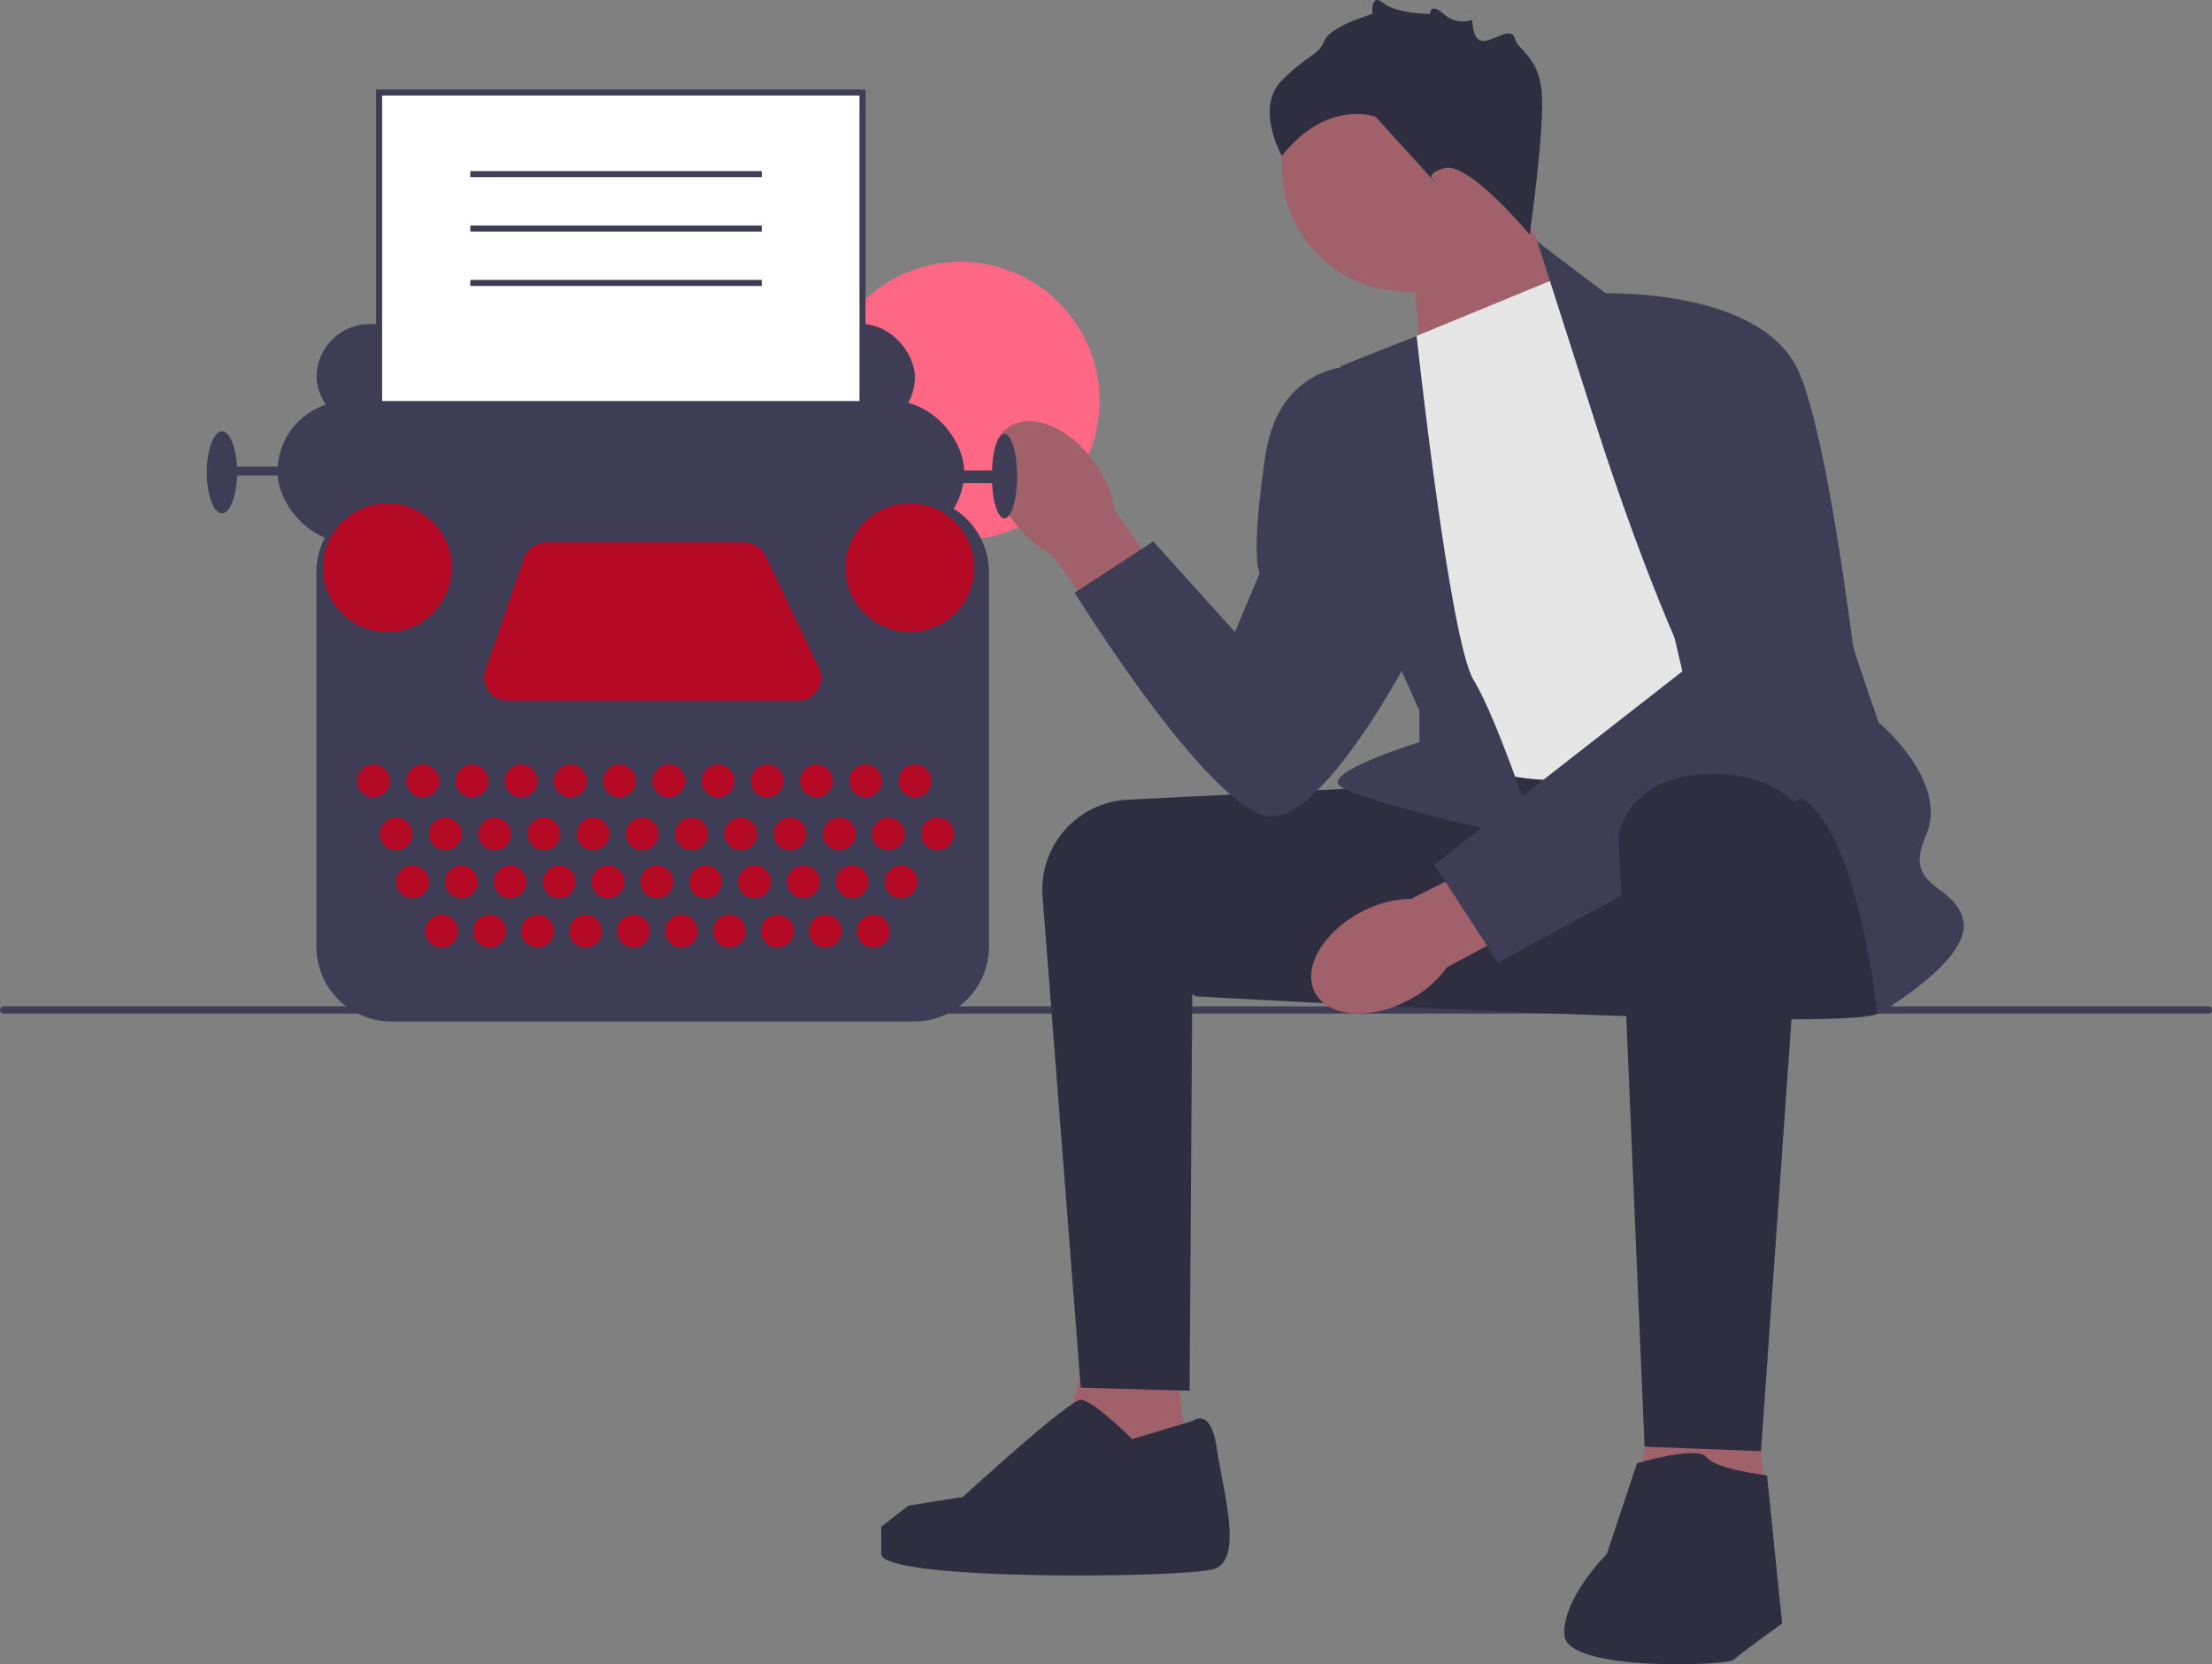 <svg xmlns="http://www.w3.org/2000/svg" xmlns:xlink="http://www.w3.org/1999/xlink" width="731.67" height="550.618" viewBox="0 0 731.67 550.618"><rect x="0" y="0" width="731.67" height="550.618" fill="#808080" stroke="none"/><circle cx="317.682" cy="132.627" r="46.021" fill="#ff6884"></circle><g><path d="M0,334.134c0,.66,.53,1.19,1.19,1.19H730.48c.66,0,1.19-.53,1.19-1.19,0-.66-.53-1.19-1.19-1.19H1.19c-.66,0-1.19,.53-1.19,1.19Z" fill="#3f3d56"></path><g><polygon points="466.985 81.606 470.811 130.557 526.268 107.393 494.985 57.606 466.985 81.606" fill="#a0616a"></polygon><circle cx="465.323" cy="55.181" r="41.339" fill="#a0616a"></circle><polygon points="387.985 440.606 394.985 503.393 345.985 496.606 361.985 438.606 387.985 440.606" fill="#a0616a"></polygon><polygon points="578.985 449.606 585.985 512.393 536.985 505.606 552.985 447.606 578.985 449.606" fill="#a0616a"></polygon><path d="M462.485,260.106c-.669,0-54.146,2.685-89.477,4.463-16.723,.841-29.452,15.315-28.155,32.009l12.632,162.528,36,1,.878-131,71.122,4-3-73Z" fill="#2f2e41"></path><path d="M619.485,259.106s9,69,2,76c-7,7-226.5-5.5-226.5-5.5,0,0,48.154-69.537,56.827-71.519,8.673-1.981,146.673-8.981,146.673-8.981l21,10Z" fill="#2f2e41"></path><path id="uuid-395a52e4-5c72-4314-a9bf-6720c6920e4c-254" d="M335.127,172.233c-8.359-11.691-9.103-25.48-1.662-30.799,7.441-5.319,20.247-.152,28.607,11.544,3.404,4.626,5.65,10,6.551,15.673l34.792,49.981-19.8,13.708-35.775-48.834c-5.078-2.688-9.437-6.554-12.714-11.273Z" fill="#a0616a"></path><path id="uuid-2bcb0f29-4cb0-4836-b3e1-c42200070018-255" d="M465.674,331.017c-12.747,6.638-26.505,5.441-30.727-2.672-4.223-8.113,2.688-20.068,15.44-26.706,5.058-2.722,10.694-4.192,16.436-4.289l54.365-27.441,10.797,21.526-53.367,28.575c-3.374,4.65-7.812,8.425-12.944,11.008Z" fill="#a0616a"></path><path d="M464.985,112.606l51-21,96,148s-67,15-90,18c-23,3-49-9-49-9l-8-136Z" fill="#e6e6e6"></path><path d="M526.985,137.606l-18.5-57.709,24,18.209s68,45,68,64c0,19,21,77,21,77,0,0,23.5,19.5,15.5,37.5-8,18,10.5,15.5,12.5,28.5,2,13-28.5,30.5-28.5,30.5,0,0-7.5-73.5-31.5-73.5-24,0-62.5-124.5-62.5-124.5Z" fill="#3f3d56"></path><path d="M468.568,111.13l-25.084,9.976s4,70,8,76,18,38,18,38v10.429s-28,8.571-27,13.571c1,5,66,19,66,19,0,0-13-40-21-53-8-13-18.916-113.976-18.916-113.976Z" fill="#3f3d56"></path><path d="M527.485,97.106s56-3,68,27c12,30,22,128,22,128l-122,66.374-21-32.374,82-64-29-125Z" fill="#3f3d56"></path><path d="M452.485,121.106s-29-4-34,30-1.823,38.5-1.823,38.5l-8.177,19.5-27-30-26,17s47,76,66,74c19-2,47-57,47-57l-16-92Z" fill="#3f3d56"></path><path d="M597.323,270.145l-14.839,209.961-38.5-1.5s-8.5-198.5-8.5-201.5c0-3,4-20,29-21,25-1,32.839,14.039,32.839,14.039Z" fill="#2f2e41"></path><path d="M541.485,484.106s20-6,23-2c3,4,20,6,20,6l5,49s-14,10-16,12-55,4-56-8c-1-12,14-27,14-27l10-30Z" fill="#2f2e41"></path><path d="M394.485,470.106s6-5,8,9c2,14,9,37-1,40-10,3-110,4-110-5v-9l9-7,18.004-2.869s34.996-32.131,38.996-32.131c4,0,17,13,17,13l20-6Z" fill="#2f2e41"></path><path d="M505.985,77.606s-20-24-28-22-3,5-3,5l-20-22s-16-6-31,13c0,0-9-16,0-25,9-9,12-8,14-13,2-5,16-9,16-9,0,0-.803-7.197,3.598-3.598s15.394,3.598,15.394,3.598c0,0,.063-4,4.535,0s9.472,2,9.472,2c0,0,0,6.921,3.5,6.961,3.5,.039,9.5-4.961,10.5-.961s8,6,9,18-4,47-4,47Z" fill="#2f2e41"></path></g></g><g><rect x="104.731" y="107.214" width="197.887" height="35.069" rx="17.534" ry="17.534" fill="#3f3d56"></rect><rect x="125.397" y="30.606" width="159.896" height="175.343" fill="#fff"></rect><path d="M286.293,206.949H124.397V29.606h161.896V206.949Zm-159.896-2h157.896V31.606H126.397V204.949Z" fill="#3f3d56"></path><rect x="91.789" y="132.681" width="227.111" height="46.758" rx="23.379" ry="23.379" fill="#3f3d56"></rect><ellipse cx="332.26" cy="157.521" rx="4.175" ry="13.986" fill="#3f3d56"></ellipse><ellipse cx="73.42" cy="156.269" rx="5.01" ry="13.568" fill="#3f3d56"></ellipse><rect x="74.672" y="154.39" width="28.806" height="2.922" fill="#3f3d56"></rect><rect x="306.376" y="155.642" width="23.379" height="4.175" fill="#3f3d56"></rect><path d="M302.334,337.957H129.439c-13.669,0-24.79-11.121-24.79-24.79v-123.841c0-13.669,11.121-24.79,24.79-24.79h172.896c13.669,0,24.789,11.121,24.789,24.79v123.841c0,13.669-11.12,24.79-24.789,24.79Z" fill="#3f3d56"></path><circle cx="123.518" cy="258.343" r="5.427" fill="#b50a25"></circle><circle cx="131.033" cy="275.878" r="5.427" fill="#b50a25"></circle><circle cx="136.46" cy="291.742" r="5.427" fill="#b50a25"></circle><circle cx="146.062" cy="308.024" r="5.427" fill="#b50a25"></circle><circle cx="161.926" cy="308.024" r="5.427" fill="#b50a25"></circle><circle cx="177.791" cy="308.024" r="5.427" fill="#b50a25"></circle><circle cx="193.655" cy="308.024" r="5.427" fill="#b50a25"></circle><circle cx="209.52" cy="308.024" r="5.427" fill="#b50a25"></circle><circle cx="225.384" cy="308.024" r="5.427" fill="#b50a25"></circle><circle cx="241.248" cy="308.024" r="5.427" fill="#b50a25"></circle><circle cx="257.113" cy="308.024" r="5.427" fill="#b50a25"></circle><circle cx="272.977" cy="308.024" r="5.427" fill="#b50a25"></circle><circle cx="288.841" cy="308.024" r="5.427" fill="#b50a25"></circle><circle cx="152.617" cy="291.742" r="5.427" fill="#b50a25"></circle><circle cx="168.773" cy="291.742" r="5.427" fill="#b50a25"></circle><circle cx="184.93" cy="291.742" r="5.427" fill="#b50a25"></circle><circle cx="201.086" cy="291.742" r="5.427" fill="#b50a25"></circle><circle cx="217.243" cy="291.742" r="5.427" fill="#b50a25"></circle><circle cx="233.4" cy="291.742" r="5.427" fill="#b50a25"></circle><circle cx="249.556" cy="291.742" r="5.427" fill="#b50a25"></circle><circle cx="265.713" cy="291.742" r="5.427" fill="#b50a25"></circle><circle cx="281.869" cy="291.742" r="5.427" fill="#b50a25"></circle><circle cx="298.026" cy="291.742" r="5.427" fill="#b50a25"></circle><circle cx="147.314" cy="275.878" r="5.427" fill="#b50a25"></circle><circle cx="163.596" cy="275.878" r="5.427" fill="#b50a25"></circle><circle cx="179.878" cy="275.878" r="5.427" fill="#b50a25"></circle><circle cx="196.16" cy="275.878" r="5.427" fill="#b50a25"></circle><circle cx="212.442" cy="275.878" r="5.427" fill="#b50a25"></circle><circle cx="228.724" cy="275.878" r="5.427" fill="#b50a25"></circle><circle cx="245.006" cy="275.878" r="5.427" fill="#b50a25"></circle><circle cx="261.287" cy="275.878" r="5.427" fill="#b50a25"></circle><circle cx="277.569" cy="275.878" r="5.427" fill="#b50a25"></circle><circle cx="293.851" cy="275.878" r="5.427" fill="#b50a25"></circle><circle cx="310.133" cy="275.878" r="5.427" fill="#b50a25"></circle><circle cx="139.8" cy="258.343" r="5.427" fill="#b50a25"></circle><circle cx="156.082" cy="258.343" r="5.427" fill="#b50a25"></circle><circle cx="172.363" cy="258.343" r="5.427" fill="#b50a25"></circle><circle cx="188.645" cy="258.343" r="5.427" fill="#b50a25"></circle><circle cx="204.927" cy="258.343" r="5.427" fill="#b50a25"></circle><circle cx="221.209" cy="258.343" r="5.427" fill="#b50a25"></circle><circle cx="237.491" cy="258.343" r="5.427" fill="#b50a25"></circle><circle cx="253.773" cy="258.343" r="5.427" fill="#b50a25"></circle><circle cx="270.055" cy="258.343" r="5.427" fill="#b50a25"></circle><circle cx="286.336" cy="258.343" r="5.427" fill="#b50a25"></circle><circle cx="302.618" cy="258.343" r="5.427" fill="#b50a25"></circle><circle cx="128.11" cy="187.789" r="21.292" fill="#b50a25"></circle><circle cx="300.948" cy="187.789" r="21.292" fill="#b50a25"></circle><path d="M180.522,179.439h65.701c2.945,0,5.628,1.691,6.899,4.347l17.731,37.06c2.429,5.076-1.272,10.948-6.899,10.948h-96.139c-5.248,0-8.936-5.164-7.234-10.128l12.707-37.06c1.06-3.091,3.967-5.167,7.234-5.167Z" fill="#b50a25"></path></g><rect x="155.568" y="56.606" width="96.417" height="2" fill="#3f3d56"></rect><rect x="155.568" y="74.606" width="96.417" height="2" fill="#3f3d56"></rect><rect x="155.568" y="92.606" width="96.417" height="2" fill="#3f3d56"></rect></svg>